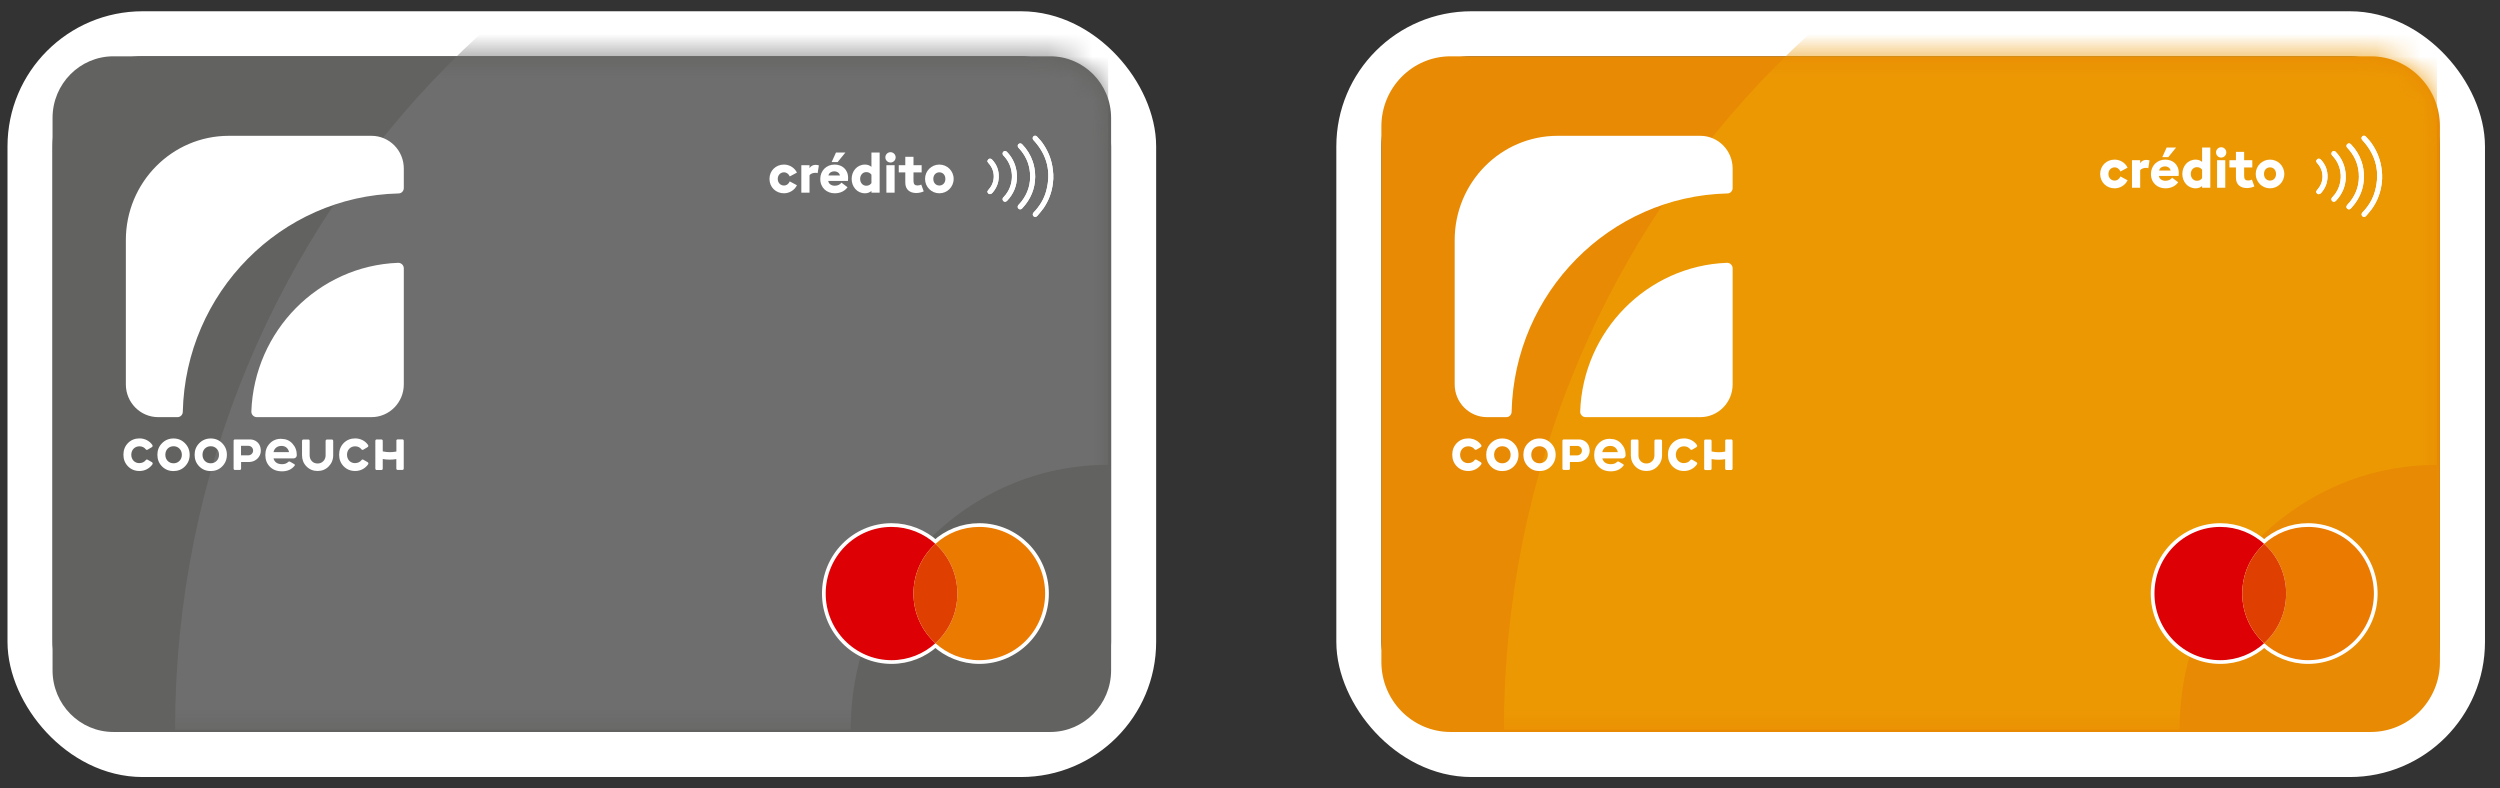 <svg width="111" height="35" viewBox="0 0 111 35" fill="none" xmlns="http://www.w3.org/2000/svg">
<rect x="0" y="0" width="111" height="35" fill="#333333" stroke="none"/>
<rect x="1.333" y="1.5" width="49" height="32" rx="5" stroke="white" stroke-width="2"/>
<path d="M46.631 2.5H5.036C3.543 2.5 2.333 3.725 2.333 5.236V29.764C2.333 31.275 3.543 32.5 5.036 32.5H46.631C48.123 32.5 49.333 31.275 49.333 29.764V5.236C49.333 3.725 48.123 2.5 46.631 2.5Z" fill="#626260"/>
<mask id="mask0_17_2996" style="mask-type:luminance" maskUnits="userSpaceOnUse" x="2" y="2" width="48" height="31">
<path d="M46.471 2.5H5.196C3.615 2.5 2.333 3.797 2.333 5.398V29.602C2.333 31.203 3.615 32.5 5.196 32.5H46.471C48.052 32.5 49.333 31.203 49.333 29.602V5.398C49.333 3.797 48.052 2.5 46.471 2.5Z" fill="white"/>
</mask>
<g mask="url(#mask0_17_2996)">
<path d="M49.204 5.639C34.607 5.639 22.773 17.618 22.773 32.393" stroke="#6E6E6E" stroke-width="30" stroke-miterlimit="10"/>
</g>
<path d="M40.558 26.353C40.558 25.477 40.935 24.689 41.533 24.149C41.017 23.682 40.332 23.395 39.584 23.395C37.97 23.395 36.661 24.72 36.661 26.353C36.661 27.987 37.97 29.312 39.584 29.312C40.332 29.312 41.017 29.028 41.533 28.558C40.935 28.018 40.558 27.23 40.558 26.353Z" fill="white" stroke="white" stroke-width="0.33" stroke-miterlimit="10"/>
<path d="M43.481 23.395C42.733 23.395 42.048 23.679 41.533 24.149C42.13 24.689 42.507 25.477 42.507 26.353C42.507 27.23 42.13 28.018 41.533 28.558C42.048 29.025 42.733 29.312 43.481 29.312C45.095 29.312 46.404 27.987 46.404 26.353C46.404 24.72 45.095 23.395 43.481 23.395Z" fill="white" stroke="white" stroke-width="0.33" stroke-miterlimit="10"/>
<path d="M42.507 26.353C42.507 25.477 42.13 24.689 41.533 24.149C40.935 24.689 40.558 25.477 40.558 26.353C40.558 27.23 40.935 28.018 41.533 28.558C42.13 28.018 42.507 27.23 42.507 26.353Z" fill="white" stroke="white" stroke-width="0.33" stroke-miterlimit="10"/>
<path d="M40.558 26.353C40.558 25.477 40.935 24.689 41.533 24.149C41.017 23.682 40.332 23.395 39.584 23.395C37.97 23.395 36.661 24.72 36.661 26.353C36.661 27.987 37.97 29.312 39.584 29.312C40.332 29.312 41.017 29.028 41.533 28.558C40.935 28.018 40.558 27.23 40.558 26.353Z" fill="#DD0004"/>
<path d="M43.481 23.395C42.733 23.395 42.048 23.679 41.533 24.149C42.13 24.689 42.507 25.477 42.507 26.353C42.507 27.23 42.13 28.018 41.533 28.558C42.048 29.025 42.733 29.312 43.481 29.312C45.095 29.312 46.404 27.987 46.404 26.353C46.404 24.72 45.095 23.395 43.481 23.395Z" fill="#EA7A00"/>
<path d="M42.507 26.353C42.507 25.477 42.13 24.689 41.533 24.149C40.935 24.689 40.558 25.477 40.558 26.353C40.558 27.23 40.935 28.018 41.533 28.558C42.13 28.018 42.507 27.23 42.507 26.353Z" fill="#DF3F01"/>
<path d="M6.191 20.564C6.086 20.564 5.998 20.527 5.932 20.46C5.866 20.39 5.829 20.299 5.829 20.192C5.829 19.972 5.983 19.816 6.191 19.816C6.306 19.816 6.409 19.865 6.469 19.947C6.49 19.975 6.526 19.984 6.553 19.966L6.743 19.853C6.777 19.834 6.786 19.792 6.765 19.758C6.644 19.578 6.43 19.465 6.194 19.465C5.992 19.465 5.82 19.532 5.682 19.672C5.546 19.813 5.48 19.984 5.48 20.189C5.48 20.393 5.546 20.564 5.682 20.705C5.82 20.845 5.989 20.912 6.194 20.912C6.433 20.912 6.641 20.799 6.768 20.616C6.789 20.585 6.78 20.54 6.746 20.521L6.556 20.412C6.526 20.396 6.49 20.402 6.472 20.43C6.412 20.512 6.309 20.561 6.191 20.561" fill="white"/>
<path d="M12.143 20.076C12.182 19.901 12.312 19.798 12.499 19.798C12.659 19.798 12.794 19.889 12.834 20.076H12.143ZM12.496 19.48C12.288 19.48 12.113 19.547 11.98 19.688C11.847 19.825 11.781 19.996 11.781 20.204C11.781 20.412 11.847 20.585 11.983 20.723C12.119 20.86 12.297 20.927 12.523 20.927C12.764 20.927 12.951 20.842 13.081 20.677C13.099 20.656 13.093 20.622 13.069 20.61L12.879 20.5C12.852 20.485 12.819 20.488 12.798 20.509C12.731 20.576 12.641 20.61 12.526 20.61C12.318 20.61 12.191 20.524 12.143 20.353H13.036C13.114 20.353 13.178 20.289 13.178 20.21C13.178 20.002 13.111 19.834 12.982 19.694C12.855 19.553 12.689 19.486 12.49 19.486" fill="white"/>
<path d="M14.457 20.213C14.457 20.32 14.424 20.405 14.354 20.476C14.285 20.546 14.203 20.579 14.101 20.579C13.998 20.579 13.914 20.546 13.847 20.476C13.781 20.405 13.748 20.32 13.748 20.213V19.569C13.748 19.538 13.724 19.514 13.694 19.514H13.473C13.437 19.514 13.41 19.541 13.41 19.578V20.213C13.41 20.408 13.476 20.576 13.609 20.711C13.742 20.845 13.908 20.912 14.101 20.912C14.294 20.912 14.46 20.845 14.592 20.711C14.725 20.576 14.794 20.408 14.794 20.213V19.578C14.794 19.541 14.767 19.514 14.731 19.514H14.52C14.484 19.514 14.457 19.541 14.457 19.578V20.213Z" fill="white"/>
<path d="M17.6 19.572V20.048C17.401 20.088 17.193 20.085 16.994 20.042V19.572C16.994 19.538 16.966 19.511 16.933 19.511H16.725C16.692 19.511 16.665 19.538 16.665 19.572V20.808C16.665 20.842 16.692 20.869 16.725 20.869H16.933C16.966 20.869 16.994 20.842 16.994 20.808V20.381C17.096 20.399 17.202 20.408 17.307 20.408C17.404 20.408 17.5 20.399 17.597 20.384V20.805C17.597 20.839 17.624 20.866 17.657 20.866H17.865C17.898 20.866 17.926 20.839 17.926 20.805V19.569C17.926 19.535 17.898 19.508 17.865 19.508H17.657C17.624 19.508 17.597 19.535 17.597 19.569" fill="white"/>
<path d="M11.03 20.216H10.701V19.795H11.03C11.145 19.795 11.238 19.889 11.238 20.005C11.238 20.121 11.145 20.216 11.03 20.216ZM11.567 19.883C11.525 19.669 11.338 19.511 11.105 19.511H10.43C10.396 19.511 10.372 19.538 10.372 19.569V20.808C10.372 20.842 10.399 20.866 10.43 20.866H10.647C10.68 20.866 10.704 20.839 10.704 20.808V20.616V20.512H11.063C11.286 20.512 11.491 20.369 11.558 20.155C11.588 20.057 11.585 19.966 11.564 19.883" fill="white"/>
<path d="M7.968 20.463C7.899 20.534 7.811 20.57 7.706 20.57C7.6 20.57 7.513 20.534 7.443 20.463C7.377 20.393 7.341 20.302 7.341 20.192C7.341 20.082 7.377 19.99 7.443 19.92C7.513 19.85 7.6 19.813 7.706 19.813C7.811 19.813 7.899 19.85 7.968 19.92C8.038 19.99 8.074 20.082 8.074 20.192C8.074 20.302 8.038 20.393 7.968 20.463ZM7.703 19.468C7.504 19.468 7.332 19.538 7.193 19.679C7.054 19.819 6.988 19.99 6.988 20.192C6.988 20.393 7.054 20.567 7.193 20.708C7.332 20.848 7.501 20.915 7.703 20.915C7.902 20.915 8.074 20.848 8.212 20.708C8.351 20.567 8.421 20.396 8.421 20.192C8.421 19.99 8.351 19.819 8.212 19.679C8.074 19.538 7.905 19.468 7.703 19.468Z" fill="white"/>
<path d="M9.618 20.463C9.549 20.534 9.461 20.57 9.356 20.57C9.25 20.57 9.163 20.534 9.093 20.463C9.027 20.393 8.991 20.302 8.991 20.192C8.991 20.082 9.027 19.99 9.093 19.92C9.163 19.85 9.25 19.813 9.356 19.813C9.461 19.813 9.549 19.85 9.618 19.92C9.688 19.99 9.724 20.082 9.724 20.192C9.724 20.302 9.688 20.393 9.618 20.463ZM9.356 19.468C9.157 19.468 8.985 19.538 8.846 19.679C8.707 19.819 8.641 19.99 8.641 20.192C8.641 20.393 8.707 20.567 8.846 20.708C8.985 20.848 9.154 20.915 9.356 20.915C9.555 20.915 9.727 20.848 9.866 20.708C10.004 20.567 10.074 20.396 10.074 20.192C10.074 19.99 10.004 19.819 9.866 19.679C9.727 19.538 9.558 19.468 9.356 19.468Z" fill="white"/>
<path d="M15.769 20.564C15.663 20.564 15.576 20.527 15.509 20.46C15.443 20.39 15.407 20.299 15.407 20.192C15.407 19.972 15.561 19.816 15.769 19.816C15.883 19.816 15.986 19.865 16.046 19.947C16.067 19.975 16.104 19.984 16.131 19.966L16.321 19.853C16.354 19.834 16.363 19.792 16.342 19.758C16.221 19.578 16.007 19.465 15.772 19.465C15.57 19.465 15.398 19.532 15.259 19.672C15.123 19.813 15.057 19.984 15.057 20.189C15.057 20.393 15.123 20.564 15.259 20.705C15.398 20.845 15.567 20.912 15.772 20.912C16.01 20.912 16.218 20.799 16.345 20.616C16.366 20.585 16.357 20.54 16.324 20.521L16.134 20.412C16.104 20.396 16.067 20.402 16.049 20.43C15.989 20.512 15.886 20.561 15.769 20.561" fill="white"/>
<path d="M17.678 11.669C14.143 11.801 11.289 14.686 11.16 18.268C11.154 18.405 11.265 18.521 11.401 18.521H16.493C17.286 18.521 17.929 17.871 17.929 17.068V11.914C17.929 11.776 17.814 11.666 17.678 11.669Z" fill="white"/>
<path d="M16.493 6.03H10.161C7.636 6.03 5.588 8.103 5.588 10.659V17.068C5.588 17.871 6.231 18.521 7.024 18.521H7.881C8.01 18.521 8.116 18.415 8.116 18.283C8.24 12.992 12.469 8.711 17.696 8.589C17.826 8.589 17.929 8.482 17.929 8.35V7.483C17.929 6.68 17.286 6.03 16.493 6.03Z" fill="white"/>
<path d="M46.769 7.914C46.763 7.99 46.757 8.066 46.748 8.14C46.7 8.537 46.564 8.903 46.341 9.233C46.257 9.355 46.154 9.468 46.057 9.584C46.006 9.642 45.937 9.648 45.889 9.599C45.84 9.55 45.843 9.486 45.898 9.428C46.163 9.153 46.359 8.836 46.456 8.463C46.673 7.633 46.495 6.897 45.922 6.259C45.91 6.244 45.895 6.231 45.883 6.216C45.84 6.167 45.84 6.1 45.883 6.057C45.928 6.014 45.994 6.014 46.042 6.063C46.16 6.182 46.266 6.311 46.356 6.451C46.573 6.787 46.706 7.153 46.748 7.55C46.754 7.614 46.76 7.679 46.766 7.743C46.766 7.798 46.766 7.856 46.766 7.911L46.769 7.914Z" fill="white"/>
<path d="M43.846 7.135C43.867 7.086 43.895 7.047 43.952 7.044C43.988 7.044 44.018 7.056 44.042 7.08C44.254 7.3 44.356 7.563 44.344 7.871C44.335 8.137 44.236 8.363 44.063 8.561C43.994 8.64 43.886 8.647 43.843 8.527C43.843 8.515 43.843 8.503 43.843 8.491C43.864 8.46 43.883 8.43 43.907 8.402C44.196 8.082 44.196 7.587 43.907 7.266C43.883 7.239 43.864 7.208 43.843 7.178C43.843 7.166 43.843 7.153 43.843 7.141L43.846 7.135Z" fill="white"/>
<path d="M45.961 7.874C45.955 8.366 45.771 8.833 45.406 9.227C45.394 9.239 45.385 9.251 45.373 9.263C45.327 9.306 45.264 9.306 45.219 9.263C45.174 9.221 45.174 9.153 45.216 9.105C45.261 9.053 45.312 9.001 45.355 8.946C45.644 8.573 45.771 8.149 45.732 7.676C45.695 7.245 45.523 6.879 45.228 6.567C45.158 6.497 45.183 6.396 45.27 6.372C45.315 6.36 45.355 6.378 45.385 6.408C45.596 6.625 45.753 6.876 45.852 7.166C45.928 7.382 45.961 7.602 45.964 7.877L45.961 7.874Z" fill="white"/>
<path d="M45.153 7.868C45.147 8.25 45.005 8.61 44.718 8.912C44.691 8.943 44.658 8.961 44.616 8.958C44.57 8.952 44.54 8.927 44.522 8.885C44.507 8.842 44.516 8.802 44.546 8.769C44.585 8.726 44.625 8.683 44.661 8.637C45.05 8.124 45.014 7.398 44.576 6.931C44.567 6.921 44.558 6.912 44.546 6.9C44.504 6.851 44.504 6.787 44.546 6.741C44.588 6.698 44.658 6.695 44.703 6.741C44.748 6.787 44.794 6.839 44.833 6.891C45.041 7.163 45.153 7.492 45.153 7.871V7.868Z" fill="white"/>
<path d="M46.769 7.914C46.763 7.99 46.757 8.066 46.748 8.14C46.7 8.537 46.564 8.903 46.341 9.233C46.257 9.355 46.154 9.468 46.057 9.584C46.006 9.642 45.937 9.648 45.889 9.599C45.84 9.55 45.843 9.486 45.898 9.428C46.163 9.153 46.359 8.836 46.456 8.463C46.673 7.633 46.495 6.897 45.922 6.259C45.91 6.244 45.895 6.231 45.883 6.216C45.84 6.167 45.84 6.1 45.883 6.057C45.928 6.014 45.994 6.014 46.042 6.063C46.16 6.182 46.266 6.311 46.356 6.451C46.573 6.787 46.706 7.153 46.748 7.55C46.754 7.614 46.76 7.679 46.766 7.743C46.766 7.798 46.766 7.856 46.766 7.911L46.769 7.914Z" fill="white"/>
<path d="M43.846 7.135C43.867 7.086 43.895 7.047 43.952 7.044C43.988 7.044 44.018 7.056 44.042 7.08C44.254 7.3 44.356 7.563 44.344 7.871C44.335 8.137 44.236 8.363 44.063 8.561C43.994 8.64 43.886 8.647 43.843 8.527C43.843 8.515 43.843 8.503 43.843 8.491C43.864 8.46 43.883 8.43 43.907 8.402C44.196 8.082 44.196 7.587 43.907 7.266C43.883 7.239 43.864 7.208 43.843 7.178C43.843 7.166 43.843 7.153 43.843 7.141L43.846 7.135Z" fill="white"/>
<path d="M45.961 7.874C45.955 8.366 45.771 8.833 45.406 9.227C45.394 9.239 45.385 9.251 45.373 9.263C45.327 9.306 45.264 9.306 45.219 9.263C45.174 9.221 45.174 9.153 45.216 9.105C45.261 9.053 45.312 9.001 45.355 8.946C45.644 8.573 45.771 8.149 45.732 7.676C45.695 7.245 45.523 6.879 45.228 6.567C45.158 6.497 45.183 6.396 45.27 6.372C45.315 6.36 45.355 6.378 45.385 6.408C45.596 6.625 45.753 6.876 45.852 7.166C45.928 7.382 45.961 7.602 45.964 7.877L45.961 7.874Z" fill="white"/>
<path d="M45.153 7.865C45.147 8.247 45.005 8.607 44.718 8.909C44.691 8.94 44.658 8.958 44.616 8.955C44.57 8.949 44.54 8.924 44.522 8.882C44.507 8.839 44.516 8.799 44.546 8.766C44.585 8.723 44.625 8.68 44.661 8.634C45.05 8.121 45.014 7.395 44.576 6.927C44.567 6.918 44.558 6.909 44.546 6.897C44.504 6.848 44.504 6.784 44.546 6.738C44.588 6.695 44.658 6.692 44.703 6.738C44.748 6.784 44.794 6.836 44.833 6.888C45.041 7.16 45.153 7.489 45.153 7.868V7.865Z" fill="white"/>
<path d="M41.707 8.582C41.36 8.582 41.072 8.303 41.072 7.944C41.072 7.585 41.36 7.307 41.707 7.307C42.055 7.307 42.342 7.585 42.342 7.944C42.342 8.303 42.055 8.582 41.707 8.582ZM41.707 8.237C41.862 8.237 41.975 8.12 41.975 7.944C41.975 7.768 41.862 7.651 41.707 7.651C41.553 7.651 41.439 7.768 41.439 7.944C41.439 8.12 41.553 8.237 41.707 8.237Z" fill="white"/>
<path d="M40.687 8.57C40.397 8.57 40.195 8.421 40.195 8.108V7.654H39.905V7.334H40.195V6.962H40.559V7.334H40.921V7.654H40.559V8.032C40.559 8.179 40.617 8.235 40.74 8.235C40.8 8.235 40.868 8.215 40.904 8.196L41.013 8.496C40.957 8.528 40.81 8.57 40.687 8.57Z" fill="white"/>
<path d="M39.537 7.216C39.414 7.216 39.31 7.114 39.31 6.987C39.31 6.86 39.414 6.757 39.537 6.757C39.665 6.757 39.767 6.86 39.767 6.987C39.767 7.114 39.665 7.216 39.537 7.216ZM39.356 8.555V7.334H39.721V8.555H39.356Z" fill="white"/>
<path d="M38.407 8.582C38.05 8.582 37.813 8.286 37.813 7.944C37.813 7.602 38.05 7.307 38.407 7.307C38.53 7.307 38.627 7.351 38.692 7.409V6.772H39.056V8.555H38.692V8.477C38.627 8.538 38.53 8.582 38.407 8.582ZM38.462 8.247C38.576 8.247 38.641 8.198 38.692 8.13V7.756C38.641 7.69 38.576 7.641 38.462 7.641C38.298 7.641 38.19 7.781 38.19 7.944C38.19 8.108 38.298 8.247 38.462 8.247Z" fill="white"/>
<path d="M37.062 8.582C36.708 8.582 36.42 8.338 36.42 7.944C36.42 7.583 36.688 7.307 37.055 7.307C37.374 7.307 37.656 7.507 37.656 7.903C37.656 7.935 37.656 7.974 37.649 8.032H36.773C36.795 8.179 36.93 8.247 37.067 8.247C37.21 8.247 37.313 8.179 37.359 8.108L37.63 8.313C37.516 8.477 37.316 8.582 37.062 8.582ZM36.782 7.79H37.294C37.263 7.661 37.152 7.607 37.045 7.607C36.939 7.607 36.814 7.656 36.782 7.79ZM36.925 7.197L37.118 6.772H37.535L37.19 7.197H36.925Z" fill="white"/>
<path d="M35.579 8.555V7.334H35.943V7.47C35.982 7.385 36.088 7.319 36.211 7.319C36.276 7.319 36.331 7.334 36.358 7.343L36.303 7.688C36.293 7.68 36.252 7.673 36.201 7.673C36.117 7.673 36.003 7.698 35.943 7.783V8.555H35.579Z" fill="white"/>
<path d="M34.807 8.582C34.452 8.582 34.165 8.316 34.165 7.944C34.165 7.573 34.452 7.307 34.807 7.307C35.056 7.307 35.282 7.451 35.384 7.663L35.065 7.834C35.02 7.729 34.93 7.651 34.807 7.651C34.655 7.651 34.532 7.771 34.532 7.944C34.532 8.118 34.655 8.237 34.807 8.237C34.93 8.237 35.02 8.159 35.065 8.054L35.384 8.225C35.282 8.438 35.056 8.582 34.807 8.582Z" fill="white"/>
<rect x="60.333" y="1.5" width="49" height="32" rx="5" stroke="white" stroke-width="2"/>
<path d="M105.26 2.5H64.407C62.71 2.5 61.333 3.893 61.333 5.611V29.389C61.333 31.107 62.71 32.5 64.407 32.5H105.26C106.957 32.5 108.333 31.107 108.333 29.389V5.611C108.333 3.893 106.957 2.5 105.26 2.5Z" fill="#E88A03"/>
<mask id="mask1_17_2996" style="mask-type:luminance" maskUnits="userSpaceOnUse" x="61" y="2" width="48" height="31">
<path d="M105.26 2.5H64.407C62.71 2.5 61.333 3.893 61.333 5.611V29.389C61.333 31.107 62.71 32.5 64.407 32.5H105.26C106.957 32.5 108.333 31.107 108.333 29.389V5.611C108.333 3.893 106.957 2.5 105.26 2.5Z" fill="white"/>
</mask>
<g mask="url(#mask1_17_2996)">
<path d="M108.204 5.642C93.607 5.642 81.773 17.621 81.773 32.396" stroke="#EC9803" stroke-width="30" stroke-miterlimit="10"/>
</g>
<path d="M99.555 26.353C99.555 25.477 99.933 24.689 100.53 24.149C100.014 23.682 99.329 23.395 98.581 23.395C96.967 23.395 95.658 24.72 95.658 26.353C95.658 27.987 96.967 29.312 98.581 29.312C99.329 29.312 100.014 29.028 100.53 28.558C99.933 28.018 99.555 27.23 99.555 26.353Z" fill="white" stroke="white" stroke-width="0.33" stroke-miterlimit="10"/>
<path d="M102.478 23.395C101.73 23.395 101.046 23.679 100.53 24.149C101.127 24.689 101.504 25.477 101.504 26.353C101.504 27.23 101.127 28.018 100.53 28.558C101.046 29.025 101.73 29.312 102.478 29.312C104.092 29.312 105.401 27.987 105.401 26.353C105.401 24.72 104.092 23.395 102.478 23.395Z" fill="white" stroke="white" stroke-width="0.33" stroke-miterlimit="10"/>
<path d="M101.504 26.353C101.504 25.477 101.127 24.689 100.53 24.149C99.933 24.689 99.555 25.477 99.555 26.353C99.555 27.23 99.933 28.018 100.53 28.558C101.127 28.018 101.504 27.23 101.504 26.353Z" fill="white" stroke="white" stroke-width="0.33" stroke-miterlimit="10"/>
<path d="M99.555 26.353C99.555 25.477 99.933 24.689 100.53 24.149C100.014 23.682 99.329 23.395 98.581 23.395C96.967 23.395 95.658 24.72 95.658 26.353C95.658 27.987 96.967 29.312 98.581 29.312C99.329 29.312 100.014 29.028 100.53 28.558C99.933 28.018 99.555 27.23 99.555 26.353Z" fill="#DD0004"/>
<path d="M102.478 23.395C101.73 23.395 101.046 23.679 100.53 24.149C101.127 24.689 101.504 25.477 101.504 26.353C101.504 27.23 101.127 28.018 100.53 28.558C101.046 29.025 101.73 29.312 102.478 29.312C104.092 29.312 105.401 27.987 105.401 26.353C105.401 24.72 104.092 23.395 102.478 23.395Z" fill="#EA7A00"/>
<path d="M101.504 26.353C101.504 25.477 101.127 24.689 100.53 24.149C99.933 24.689 99.555 25.477 99.555 26.353C99.555 27.23 99.933 28.018 100.53 28.558C101.127 28.018 101.504 27.23 101.504 26.353Z" fill="#DF3F01"/>
<path d="M65.192 20.564C65.086 20.564 64.999 20.527 64.932 20.46C64.866 20.39 64.829 20.299 64.829 20.192C64.829 19.972 64.983 19.816 65.192 19.816C65.306 19.816 65.409 19.865 65.469 19.947C65.49 19.975 65.526 19.984 65.553 19.966L65.743 19.853C65.777 19.834 65.786 19.792 65.765 19.758C65.644 19.578 65.43 19.465 65.195 19.465C64.992 19.465 64.82 19.532 64.682 19.672C64.546 19.813 64.48 19.984 64.48 20.189C64.48 20.393 64.546 20.564 64.682 20.705C64.82 20.845 64.989 20.912 65.195 20.912C65.433 20.912 65.641 20.799 65.768 20.616C65.789 20.585 65.78 20.54 65.746 20.521L65.556 20.411C65.526 20.396 65.49 20.402 65.472 20.43C65.412 20.512 65.309 20.561 65.192 20.561" fill="white"/>
<path d="M71.14 20.076C71.179 19.901 71.309 19.798 71.496 19.798C71.656 19.798 71.792 19.889 71.831 20.076H71.14ZM71.496 19.48C71.288 19.48 71.113 19.547 70.98 19.688C70.847 19.825 70.781 19.996 70.781 20.204C70.781 20.412 70.847 20.585 70.983 20.723C71.119 20.86 71.297 20.927 71.523 20.927C71.764 20.927 71.951 20.842 72.081 20.677C72.099 20.656 72.093 20.622 72.069 20.61L71.879 20.5C71.852 20.485 71.819 20.488 71.798 20.509C71.731 20.576 71.641 20.61 71.526 20.61C71.318 20.61 71.191 20.524 71.143 20.353H72.036C72.114 20.353 72.178 20.289 72.178 20.21C72.178 20.002 72.111 19.834 71.982 19.694C71.855 19.553 71.689 19.486 71.49 19.486" fill="white"/>
<path d="M73.457 20.213C73.457 20.32 73.424 20.405 73.354 20.476C73.285 20.546 73.203 20.579 73.101 20.579C72.998 20.579 72.914 20.546 72.847 20.476C72.781 20.405 72.748 20.32 72.748 20.213V19.569C72.748 19.538 72.724 19.514 72.694 19.514H72.473C72.437 19.514 72.41 19.541 72.41 19.578V20.213C72.41 20.408 72.476 20.576 72.609 20.711C72.742 20.845 72.908 20.912 73.101 20.912C73.294 20.912 73.46 20.845 73.592 20.711C73.725 20.576 73.795 20.408 73.795 20.213V19.578C73.795 19.541 73.767 19.514 73.731 19.514H73.52C73.484 19.514 73.457 19.541 73.457 19.578V20.213Z" fill="white"/>
<path d="M76.6 19.575V20.051C76.401 20.091 76.193 20.088 75.994 20.045V19.575C75.994 19.541 75.966 19.514 75.933 19.514H75.725C75.692 19.514 75.665 19.541 75.665 19.575V20.811C75.665 20.845 75.692 20.872 75.725 20.872H75.933C75.966 20.872 75.994 20.845 75.994 20.811V20.384C76.096 20.402 76.202 20.412 76.307 20.412C76.404 20.412 76.5 20.402 76.597 20.387V20.808C76.597 20.842 76.624 20.869 76.657 20.869H76.865C76.898 20.869 76.926 20.842 76.926 20.808V19.572C76.926 19.538 76.898 19.511 76.865 19.511H76.657C76.624 19.511 76.597 19.538 76.597 19.572" fill="white"/>
<path d="M70.03 20.219H69.701V19.798H70.03C70.145 19.798 70.238 19.892 70.238 20.008C70.238 20.124 70.145 20.219 70.03 20.219ZM70.567 19.883C70.525 19.669 70.338 19.511 70.105 19.511H69.43C69.397 19.511 69.372 19.538 69.372 19.569V20.808C69.372 20.842 69.4 20.866 69.43 20.866H69.647C69.68 20.866 69.704 20.839 69.704 20.808V20.616V20.512H70.063C70.286 20.512 70.492 20.369 70.558 20.155C70.588 20.057 70.585 19.966 70.564 19.883" fill="white"/>
<path d="M66.965 20.463C66.896 20.534 66.808 20.57 66.703 20.57C66.597 20.57 66.51 20.534 66.44 20.463C66.374 20.393 66.338 20.302 66.338 20.192C66.338 20.082 66.374 19.99 66.44 19.92C66.51 19.85 66.597 19.813 66.703 19.813C66.808 19.813 66.896 19.85 66.965 19.92C67.035 19.99 67.071 20.082 67.071 20.192C67.071 20.302 67.035 20.393 66.965 20.463ZM66.703 19.468C66.504 19.468 66.332 19.538 66.193 19.679C66.054 19.819 65.988 19.99 65.988 20.192C65.988 20.393 66.054 20.567 66.193 20.708C66.332 20.848 66.501 20.915 66.703 20.915C66.902 20.915 67.074 20.848 67.213 20.708C67.351 20.567 67.421 20.396 67.421 20.192C67.421 19.99 67.351 19.819 67.213 19.679C67.074 19.538 66.905 19.468 66.703 19.468Z" fill="white"/>
<path d="M68.615 20.463C68.546 20.534 68.458 20.57 68.353 20.57C68.247 20.57 68.16 20.534 68.09 20.463C68.024 20.393 67.988 20.302 67.988 20.192C67.988 20.082 68.024 19.99 68.09 19.92C68.16 19.85 68.247 19.813 68.353 19.813C68.458 19.813 68.546 19.85 68.615 19.92C68.685 19.99 68.721 20.082 68.721 20.192C68.721 20.302 68.685 20.393 68.615 20.463ZM68.353 19.468C68.154 19.468 67.982 19.538 67.843 19.679C67.704 19.819 67.638 19.99 67.638 20.192C67.638 20.393 67.704 20.567 67.843 20.708C67.982 20.848 68.151 20.915 68.353 20.915C68.552 20.915 68.724 20.848 68.863 20.708C69.001 20.567 69.071 20.396 69.071 20.192C69.071 19.987 69.001 19.819 68.863 19.679C68.724 19.538 68.555 19.468 68.353 19.468Z" fill="white"/>
<path d="M74.769 20.564C74.663 20.564 74.576 20.527 74.51 20.46C74.443 20.39 74.407 20.299 74.407 20.192C74.407 19.972 74.561 19.816 74.769 19.816C74.883 19.816 74.986 19.865 75.046 19.947C75.067 19.975 75.104 19.984 75.131 19.966L75.321 19.853C75.354 19.834 75.363 19.792 75.342 19.758C75.221 19.578 75.007 19.465 74.772 19.465C74.57 19.465 74.398 19.532 74.259 19.672C74.123 19.813 74.057 19.984 74.057 20.189C74.057 20.393 74.123 20.564 74.259 20.705C74.398 20.845 74.567 20.912 74.772 20.912C75.01 20.912 75.218 20.799 75.345 20.616C75.366 20.585 75.357 20.54 75.324 20.521L75.134 20.411C75.104 20.396 75.067 20.402 75.049 20.43C74.989 20.512 74.886 20.561 74.769 20.561" fill="white"/>
<path d="M76.678 11.669C73.143 11.801 70.289 14.686 70.16 18.268C70.154 18.405 70.265 18.521 70.401 18.521H75.493C76.286 18.521 76.929 17.871 76.929 17.068V11.914C76.929 11.776 76.814 11.666 76.678 11.669Z" fill="white"/>
<path d="M75.493 6.03H69.161C66.636 6.03 64.588 8.103 64.588 10.659V17.068C64.588 17.871 65.231 18.521 66.024 18.521H66.881C67.01 18.521 67.116 18.415 67.116 18.283C67.24 12.992 71.469 8.711 76.696 8.589C76.826 8.589 76.929 8.482 76.929 8.35V7.483C76.929 6.68 76.286 6.03 75.493 6.03Z" fill="white"/>
<path d="M105.769 7.914C105.763 7.99 105.757 8.066 105.748 8.14C105.7 8.537 105.564 8.903 105.341 9.233C105.257 9.355 105.154 9.468 105.057 9.584C105.006 9.642 104.937 9.648 104.889 9.599C104.84 9.55 104.843 9.486 104.898 9.428C105.163 9.153 105.359 8.836 105.456 8.463C105.673 7.633 105.495 6.897 104.922 6.259C104.91 6.244 104.895 6.231 104.883 6.216C104.84 6.167 104.84 6.1 104.883 6.057C104.928 6.014 104.994 6.014 105.042 6.063C105.16 6.182 105.266 6.311 105.356 6.451C105.573 6.787 105.706 7.153 105.748 7.55C105.754 7.614 105.76 7.679 105.766 7.743V7.911L105.769 7.914Z" fill="white"/>
<path d="M102.843 7.138C102.864 7.089 102.892 7.05 102.949 7.047C102.985 7.047 103.015 7.059 103.039 7.083C103.251 7.303 103.353 7.566 103.341 7.874C103.332 8.14 103.232 8.366 103.061 8.564C102.991 8.644 102.883 8.65 102.84 8.531C102.84 8.518 102.84 8.506 102.84 8.494C102.861 8.463 102.88 8.433 102.904 8.405C103.193 8.085 103.193 7.59 102.904 7.269C102.88 7.242 102.861 7.211 102.84 7.181C102.84 7.169 102.84 7.156 102.84 7.144L102.843 7.138Z" fill="white"/>
<path d="M104.958 7.874C104.952 8.366 104.768 8.833 104.403 9.227C104.391 9.239 104.382 9.251 104.37 9.263C104.324 9.306 104.261 9.306 104.216 9.263C104.171 9.221 104.171 9.153 104.213 9.105C104.258 9.053 104.309 9.001 104.352 8.946C104.641 8.573 104.768 8.149 104.729 7.676C104.692 7.245 104.521 6.879 104.225 6.567C104.156 6.497 104.18 6.396 104.267 6.372C104.312 6.36 104.352 6.378 104.382 6.408C104.593 6.625 104.75 6.876 104.849 7.166C104.925 7.382 104.958 7.602 104.961 7.877L104.958 7.874Z" fill="white"/>
<path d="M104.153 7.868C104.146 8.25 104.005 8.61 103.718 8.912C103.691 8.943 103.658 8.961 103.616 8.958C103.57 8.952 103.54 8.927 103.522 8.885C103.507 8.842 103.516 8.802 103.546 8.769C103.585 8.726 103.625 8.683 103.661 8.637C104.05 8.124 104.014 7.398 103.576 6.931C103.567 6.921 103.558 6.912 103.546 6.9C103.504 6.851 103.504 6.787 103.546 6.741C103.588 6.698 103.658 6.695 103.703 6.741C103.748 6.787 103.794 6.839 103.833 6.891C104.041 7.163 104.153 7.492 104.153 7.871V7.868Z" fill="white"/>
<path d="M105.769 7.914C105.763 7.99 105.757 8.066 105.748 8.14C105.7 8.537 105.564 8.903 105.341 9.233C105.257 9.355 105.154 9.468 105.057 9.584C105.006 9.642 104.937 9.648 104.889 9.599C104.84 9.55 104.843 9.486 104.898 9.428C105.163 9.153 105.359 8.836 105.456 8.463C105.673 7.633 105.495 6.897 104.922 6.259C104.91 6.244 104.895 6.231 104.883 6.216C104.84 6.167 104.84 6.1 104.883 6.057C104.928 6.015 104.994 6.015 105.042 6.063C105.16 6.182 105.266 6.311 105.356 6.451C105.573 6.787 105.706 7.153 105.748 7.55C105.754 7.615 105.76 7.679 105.766 7.743C105.766 7.798 105.766 7.856 105.766 7.911L105.769 7.914Z" fill="white"/>
<path d="M102.843 7.135C102.864 7.086 102.892 7.047 102.949 7.044C102.985 7.044 103.015 7.056 103.039 7.08C103.251 7.3 103.353 7.563 103.341 7.871C103.332 8.137 103.232 8.363 103.061 8.561C102.991 8.64 102.883 8.647 102.84 8.528C102.84 8.515 102.84 8.503 102.84 8.491C102.861 8.46 102.88 8.43 102.904 8.402C103.193 8.082 103.193 7.587 102.904 7.266C102.88 7.239 102.861 7.208 102.84 7.178C102.84 7.166 102.84 7.153 102.84 7.141L102.843 7.135Z" fill="white"/>
<path d="M104.958 7.874C104.952 8.366 104.768 8.833 104.403 9.227C104.391 9.239 104.382 9.251 104.37 9.263C104.324 9.306 104.261 9.306 104.216 9.263C104.171 9.221 104.171 9.153 104.213 9.105C104.258 9.053 104.309 9.001 104.352 8.946C104.641 8.573 104.768 8.149 104.729 7.676C104.692 7.245 104.521 6.879 104.225 6.567C104.156 6.497 104.18 6.396 104.267 6.372C104.312 6.36 104.352 6.378 104.382 6.408C104.593 6.625 104.75 6.876 104.849 7.166C104.925 7.382 104.958 7.602 104.961 7.877L104.958 7.874Z" fill="white"/>
<path d="M104.153 7.868C104.146 8.25 104.005 8.61 103.718 8.912C103.691 8.943 103.658 8.961 103.616 8.958C103.57 8.952 103.54 8.928 103.522 8.885C103.507 8.842 103.516 8.802 103.546 8.769C103.585 8.726 103.625 8.683 103.661 8.637C104.05 8.124 104.014 7.398 103.576 6.931C103.567 6.921 103.558 6.912 103.546 6.9C103.504 6.851 103.504 6.787 103.546 6.741C103.588 6.699 103.658 6.695 103.703 6.741C103.748 6.787 103.794 6.839 103.833 6.891C104.041 7.163 104.153 7.492 104.153 7.871V7.868Z" fill="white"/>
<path d="M100.789 8.362C100.441 8.362 100.154 8.084 100.154 7.724C100.154 7.365 100.441 7.087 100.789 7.087C101.136 7.087 101.423 7.365 101.423 7.724C101.423 8.084 101.136 8.362 100.789 8.362ZM100.789 8.018C100.943 8.018 101.056 7.9 101.056 7.724C101.056 7.549 100.943 7.431 100.789 7.431C100.634 7.431 100.521 7.549 100.521 7.724C100.521 7.9 100.634 8.018 100.789 8.018Z" fill="white"/>
<path d="M99.768 8.35C99.479 8.35 99.276 8.201 99.276 7.888V7.434H98.987V7.114H99.276V6.743H99.64V7.114H100.002V7.434H99.64V7.812C99.64 7.959 99.698 8.015 99.821 8.015C99.882 8.015 99.949 7.996 99.986 7.976L100.094 8.277C100.039 8.308 99.891 8.35 99.768 8.35Z" fill="white"/>
<path d="M98.619 6.997C98.496 6.997 98.392 6.894 98.392 6.767C98.392 6.64 98.496 6.537 98.619 6.537C98.747 6.537 98.848 6.64 98.848 6.767C98.848 6.894 98.747 6.997 98.619 6.997ZM98.438 8.335V7.114H98.802V8.335H98.438Z" fill="white"/>
<path d="M97.488 8.362C97.131 8.362 96.895 8.066 96.895 7.724C96.895 7.383 97.131 7.087 97.488 7.087C97.612 7.087 97.708 7.131 97.773 7.19V6.552H98.138V8.335H97.773V8.257C97.708 8.318 97.612 8.362 97.488 8.362ZM97.544 8.027C97.657 8.027 97.722 7.979 97.773 7.91V7.536C97.722 7.47 97.657 7.422 97.544 7.422C97.38 7.422 97.271 7.561 97.271 7.724C97.271 7.888 97.38 8.027 97.544 8.027Z" fill="white"/>
<path d="M96.144 8.362C95.789 8.362 95.502 8.118 95.502 7.724C95.502 7.363 95.77 7.087 96.137 7.087C96.455 7.087 96.738 7.287 96.738 7.683C96.738 7.715 96.738 7.754 96.73 7.812H95.854C95.876 7.959 96.011 8.027 96.149 8.027C96.291 8.027 96.395 7.959 96.441 7.888L96.711 8.093C96.598 8.257 96.397 8.362 96.144 8.362ZM95.864 7.571H96.376C96.344 7.441 96.233 7.387 96.127 7.387C96.021 7.387 95.895 7.436 95.864 7.571ZM96.006 6.977L96.199 6.552H96.617L96.272 6.977H96.006Z" fill="white"/>
<path d="M94.66 8.335V7.114H95.024V7.251C95.063 7.165 95.169 7.099 95.292 7.099C95.357 7.099 95.413 7.114 95.439 7.124L95.384 7.468C95.374 7.461 95.333 7.453 95.283 7.453C95.198 7.453 95.085 7.478 95.024 7.563V8.335H94.66Z" fill="white"/>
<path d="M93.889 8.362C93.534 8.362 93.247 8.096 93.247 7.724C93.247 7.353 93.534 7.087 93.889 7.087C94.137 7.087 94.364 7.231 94.465 7.444L94.147 7.615C94.101 7.51 94.012 7.431 93.889 7.431C93.737 7.431 93.614 7.551 93.614 7.724C93.614 7.898 93.737 8.018 93.889 8.018C94.012 8.018 94.101 7.939 94.147 7.834L94.465 8.005C94.364 8.218 94.137 8.362 93.889 8.362Z" fill="white"/>
</svg>
